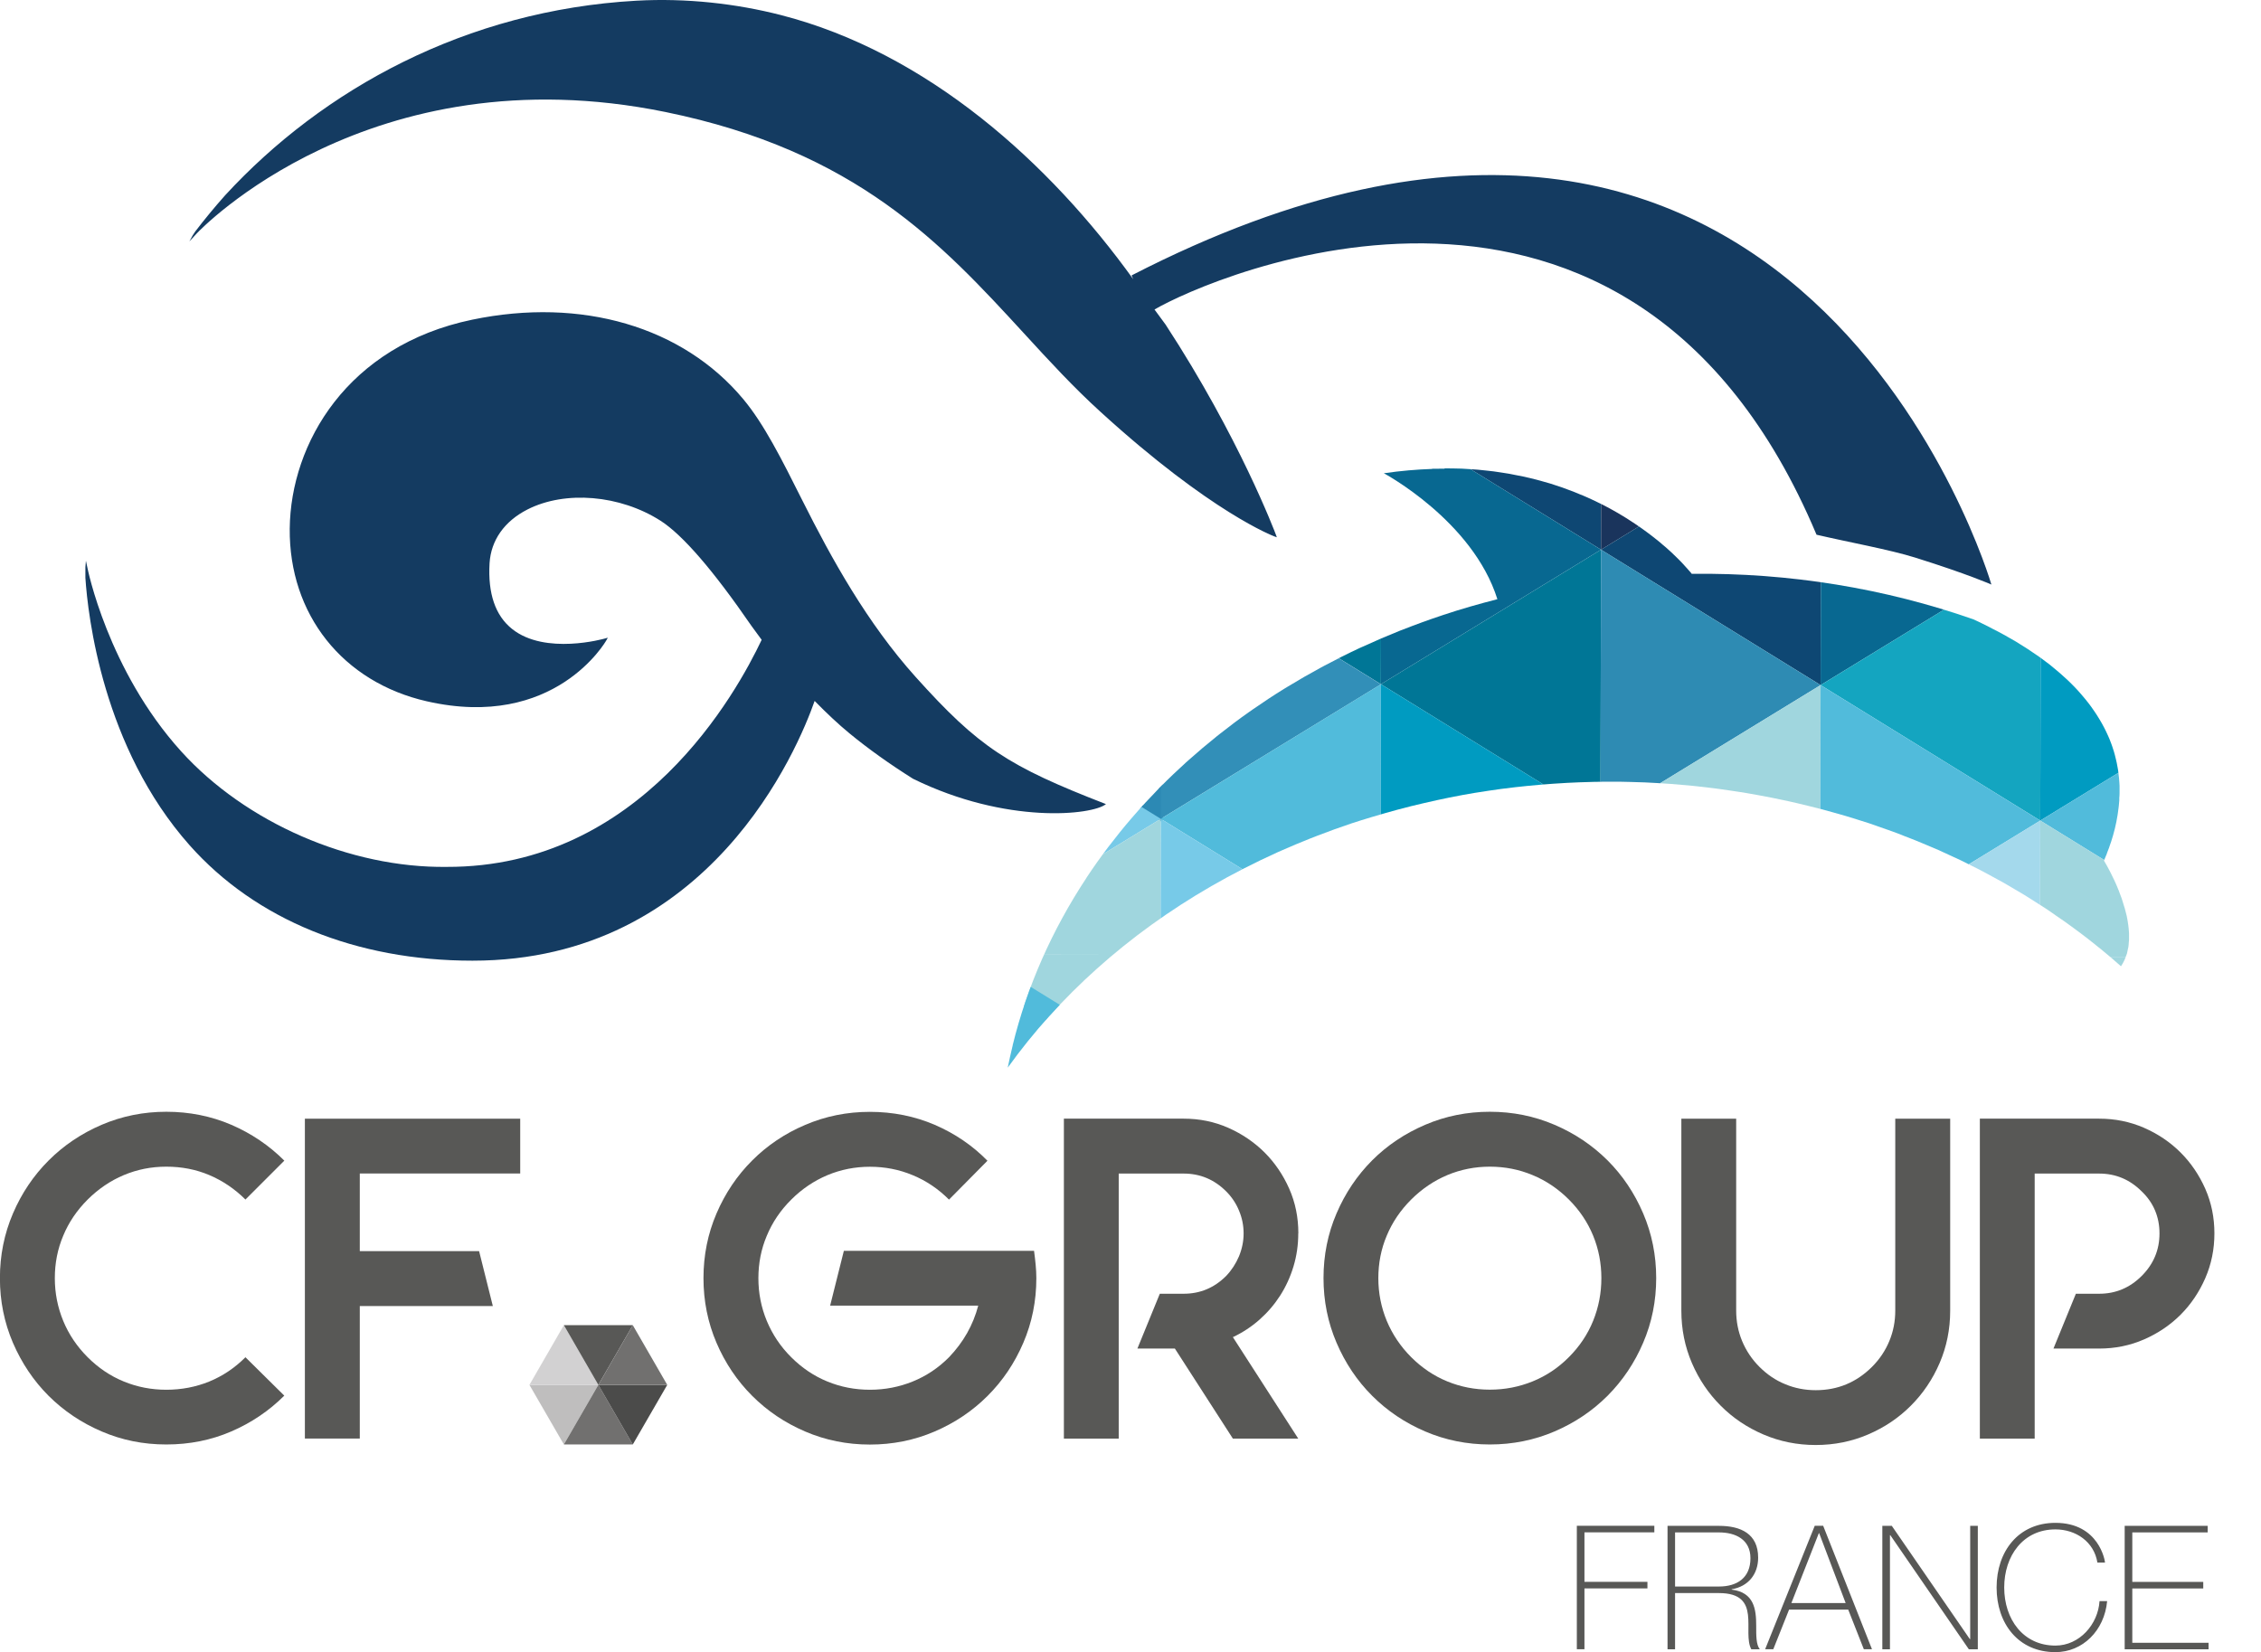 <?xml version="1.0" encoding="UTF-8"?>
<svg id="Calque_1" xmlns="http://www.w3.org/2000/svg" version="1.1" xmlns:xlink="http://www.w3.org/1999/xlink" viewBox="0 0 255.26 186.57">
  <!-- Generator: Adobe Illustrator 29.7.1, SVG Export Plug-In . SVG Version: 2.1.1 Build 8)  -->
  <defs>
    <style>
      .st0 {
        fill: #44b0d3;
      }

      .st1 {
        fill: #77cae8;
      }

      .st2 {
        fill: #63c4dd;
      }

      .st3 {
        fill: #0c5581;
      }

      .st4 {
        fill: #bfbebe;
      }

      .st5 {
        fill: #086891;
      }

      .st6 {
        fill: #11487b;
      }

      .st7 {
        fill: #49abcc;
      }

      .st8 {
        fill: #25719d;
      }

      .st9 {
        fill: #114779;
      }

      .st10 {
        fill: #134e81;
      }

      .st11 {
        fill: #4b4b4a;
      }

      .st12 {
        fill: #59b5d0;
      }

      .st13 {
        fill: #155387;
      }

      .st14 {
        fill: #2c89b4;
      }

      .st15, .st16 {
        fill: none;
      }

      .st17 {
        fill: #009bc1;
      }

      .st18 {
        fill: #47a8cb;
      }

      .st19 {
        fill: #68c1dc;
      }

      .st20 {
        fill: #71706f;
      }

      .st21 {
        fill: #44a9cb;
      }

      .st22 {
        fill: #328fb8;
      }

      .st23 {
        fill: #14a5c0;
      }

      .st24 {
        fill: #0e4773;
      }

      .st25 {
        fill: #143b61;
      }

      .st26 {
        fill: #a0d6de;
      }

      .st27 {
        fill: #196191;
      }

      .st28 {
        fill: #88cfe4;
      }

      .st29 {
        fill: #1a5e90;
      }

      .st30 {
        fill: #173d6e;
      }

      .st31 {
        fill: #007696;
      }

      .st32 {
        fill: #17598d;
      }

      .st33 {
        fill: #4eadcc;
      }

      .st34 {
        fill: #51bbdb;
      }

      .st35 {
        fill: #1a345c;
      }

      .st36 {
        fill: #d2d1d2;
      }

      .st37 {
        fill: #44a7ca;
      }

      .st38 {
        fill: #143f6f;
      }

      .st39 {
        fill: #135287;
      }

      .st40 {
        fill: #155989;
      }

      .st16 {
        stroke: #2c89b4;
        stroke-miterlimit: 10;
        stroke-width: .46px;
      }

      .st41 {
        fill: #3290b8;
      }

      .st42 {
        fill: #585856;
      }

      .st43 {
        fill: #135585;
      }

      .st44 {
        fill: #2e8bb3;
      }

      .st45 {
        clip-path: url(#clippath);
      }

      .st46 {
        fill: #a4d9ec;
      }

      .st47 {
        fill: #4da9cf;
      }

      .st48 {
        fill: #13487e;
      }
    </style>
    <clipPath id="clippath">
      <path class="st15" d="M114.32,118.07h0s0,0,0,0ZM163.1,52.92c-.31,0-.61,0-.92.01h-.51s.05.02.05.02c-1.75.06-3.58.21-5.49.49,0,0,10.04,5.36,12.82,14.22-2.06.53-4.11,1.11-6.14,1.79-1.57.52-3.1,1.08-4.6,1.67l-.22.08c-1.45.58-2.87,1.19-4.26,1.83l-.34.15c-1.35.63-2.68,1.3-3.97,1.99l-.41.22c-1.27.69-2.51,1.4-3.72,2.14l-.43.26c-1.2.74-2.36,1.51-3.5,2.3l-.43.3c-1.13.79-2.22,1.62-3.29,2.46l-.39.31c-1.06.85-2.1,1.73-3.1,2.62l-.35.31c-1,.91-1.98,1.84-2.91,2.79l-.29.29c-.94.97-1.86,1.96-2.73,2.97l-.21.24c-.89,1.03-1.74,2.09-2.56,3.16l-.13.17c-.83,1.1-1.63,2.22-2.38,3.36l-.04.07c-3.89,5.9-6.7,12.26-8.32,18.88v.03s0,0,0,0c-.2.83-.39,1.67-.56,2.51,5.74-8,13.51-15.03,22.99-20.5,2.37-1.36,4.84-2.63,7.42-3.8l.48-.21c1.04-.46,2.11-.91,3.19-1.34.3-.12.59-.24.9-.35,1.25-.48,2.53-.95,3.82-1.38.76-.25,1.51-.48,2.27-.71.52-.16,1.04-.31,1.57-.46.44-.13.89-.25,1.33-.37.53-.14,1.05-.28,1.58-.41.45-.11.89-.22,1.34-.32.53-.12,1.06-.24,1.59-.36.44-.1.89-.19,1.33-.28.53-.11,1.07-.21,1.6-.31.44-.08.89-.16,1.33-.23.54-.09,1.07-.17,1.61-.25.44-.07.89-.13,1.33-.19.54-.07,1.08-.14,1.62-.2.44-.05.88-.1,1.32-.14.54-.05,1.08-.11,1.62-.15.44-.04.88-.07,1.32-.1.54-.04,1.08-.07,1.62-.1.44-.02.88-.04,1.32-.06.54-.02,1.08-.04,1.61-.05.44,0,.88-.01,1.32-.02.53,0,1.07,0,1.61,0,.44,0,.88.01,1.32.03.53.01,1.06.03,1.59.05.44.02.88.04,1.32.07.53.03,1.06.06,1.58.1.44.03.87.07,1.31.11.53.04,1.05.09,1.58.15.43.04.87.1,1.3.15.52.06,1.04.12,1.56.2.43.06.87.12,1.3.19.52.08,1.03.15,1.54.24.43.07.87.15,1.3.23.51.09,1.01.19,1.52.29.43.09.86.18,1.3.27.5.11,1,.21,1.49.33.43.1.86.21,1.29.31.49.12.99.24,1.47.37.43.12.86.23,1.28.35.48.14.97.27,1.45.41.42.13.85.26,1.27.39.47.15.95.3,1.42.45.42.14.84.29,1.26.44.46.16.93.32,1.39.49.42.15.84.31,1.25.48.45.17.91.35,1.36.53.42.17.83.34,1.25.52.44.19.88.37,1.32.56.42.19.83.38,1.24.57.43.2.86.39,1.28.59.41.2.82.41,1.22.61.42.21.83.41,1.24.63.41.21.81.44,1.22.66.4.22.8.43,1.19.65.41.23.81.47,1.21.71.38.23.77.45,1.15.68.4.25.8.51,1.2.76.37.23.74.46,1.1.7.41.27.82.55,1.22.84.34.23.68.46,1.02.7.43.3.84.62,1.26.92l.54.4c.56.42,1.12.86,1.67,1.3l.08.07c.2.16.4.31.59.47.74.61,1.48,1.23,2.19,1.87.15-.22.28-.45.39-.69l.03-.07h0s.09-.24.09-.24l.16-.42.04-.18h0s.06-.28.06-.28l.07-.32.03-.3h0s.02-.28.02-.28l.02-.2h0v-.51s0-.22,0-.22c-.03-.64-.12-1.28-.25-1.91v-.02c-.07-.3-.15-.6-.23-.9l-.06-.18c-.07-.25-.14-.48-.22-.72l-.07-.22c-.08-.22-.16-.43-.24-.64l-.08-.22c-.08-.2-.16-.39-.24-.58l-.09-.21-.21-.46c-.61-1.3-1.14-2.16-1.14-2.16.11-.26.22-.52.33-.79v-.02s0,0,0,0h0s0,0,0,0l.07-.19.17-.44.09-.27.15-.43.09-.29.13-.43.09-.34.11-.41.1-.45.07-.32c.05-.26.1-.52.14-.78l.03-.21c.03-.2.06-.4.08-.6l.03-.26c.02-.19.04-.37.05-.56v-.28c.02-.18.03-.36.03-.55v-.31c0-.18,0-.36,0-.54l-.02-.32-.04-.53-.04-.33c-.02-.18-.04-.35-.06-.53l-.06-.34-.1-.53-.08-.35-.13-.53-.1-.36-.17-.53-.13-.37-.2-.52-.16-.37-.24-.52-.19-.38-.28-.52-.22-.38-.32-.52-.25-.38-.36-.52-.28-.38-.41-.52-.32-.38-.45-.52-.35-.38-.5-.51-.39-.38c-.18-.17-.37-.34-.56-.51l-.43-.38c-.2-.17-.4-.34-.61-.51l-.46-.38c-.22-.17-.44-.34-.67-.5l-.5-.37c-.24-.17-.49-.34-.74-.5-.18-.12-.35-.24-.53-.36-.26-.17-.54-.34-.81-.51-.19-.12-.37-.24-.56-.35-.29-.17-.6-.34-.91-.52-.19-.11-.37-.22-.57-.32-.34-.19-.71-.38-1.07-.56l-.51-.27c-.55-.28-1.11-.55-1.69-.82-9.97-3.5-20.81-5.29-31.83-5.15l-.03-.04-.12-.15-.16-.18-.15-.17-.19-.21-.18-.2-.21-.23-.21-.22-.25-.25-.24-.24-.28-.27-.27-.26-.32-.29-.3-.27-.37-.31-.31-.27c-.19-.16-.39-.32-.6-.48l-.45-.35-.48-.36-.4-.29-.47-.33-.44-.3-.49-.32-.48-.31-.51-.31-.52-.31c-.18-.1-.36-.21-.55-.31-.18-.1-.37-.2-.55-.3-.19-.1-.38-.2-.58-.3-.19-.1-.39-.19-.59-.29-.2-.1-.4-.19-.61-.29-.2-.1-.41-.19-.62-.28-.21-.1-.43-.18-.65-.27-.22-.09-.43-.18-.65-.27-.23-.09-.46-.17-.69-.26-.22-.08-.44-.17-.67-.25-.25-.09-.5-.16-.75-.25-.23-.07-.44-.15-.68-.22-.29-.09-.58-.17-.88-.25-.21-.06-.41-.12-.62-.17-.5-.13-1-.25-1.52-.36-.22-.05-.44-.08-.66-.13-.32-.06-.64-.13-.97-.19-.25-.04-.5-.08-.76-.12-.31-.05-.62-.1-.94-.14-.27-.03-.54-.06-.81-.09-.32-.04-.63-.07-.96-.1-.28-.02-.57-.04-.86-.06-.32-.02-.64-.04-.98-.06-.3,0-.6-.02-.9-.02-.31,0-.62-.01-.93-.01h-.09Z"/>
    </clipPath>
  </defs>
  <g class="st45">
    <polygon class="st37" points="56.71 107.69 56.76 107.69 56.71 107.66 56.71 107.69"/>
    <polygon class="st10" points="56.68 45.1 56.68 46.58 59.08 45.1 56.68 45.1"/>
    <polygon class="st35" points="81.5 45.15 59.08 45.1 56.67 46.58 81.47 61.87 81.5 45.15"/>
    <polygon class="st3" points="56.67 46.58 56.61 77.07 81.47 61.87 56.67 46.58"/>
    <polygon class="st23" points="81.47 61.87 56.62 77.07 81.41 92.37 81.47 61.87"/>
    <polygon class="st31" points="56.62 77.07 56.56 107.56 81.41 92.37 56.62 77.07"/>
    <polygon class="st26" points="56.56 107.56 56.71 107.66 56.76 107.69 81.38 107.74 81.41 92.37 56.56 107.56"/>
    <polygon class="st39" points="106.32 45.19 103.91 45.19 106.32 46.67 106.32 45.19"/>
    <polygon class="st24" points="106.32 46.67 103.91 45.19 81.5 45.15 81.47 61.87 106.32 46.67"/>
    <polygon class="st24" points="106.32 46.67 81.47 61.87 106.26 77.17 106.32 46.67"/>
    <polygon class="st17" points="81.47 61.87 81.41 92.37 106.26 77.17 81.47 61.87"/>
    <polygon class="st0" points="81.41 92.37 106.2 107.66 106.26 77.17 81.41 92.37"/>
    <polygon class="st19" points="81.41 92.37 81.38 107.74 106 107.79 106.2 107.66 81.41 92.37"/>
    <polygon class="st12" points="105.99 107.79 106.2 107.79 106.2 107.66 105.99 107.79"/>
    <polygon class="st32" points="108.73 45.2 106.32 45.2 106.32 46.67 108.73 45.2"/>
    <polygon class="st24" points="131.11 61.97 131.14 45.24 108.73 45.2 106.32 46.67 131.11 61.97"/>
    <polygon class="st35" points="131.11 61.97 106.32 46.67 106.26 77.17 131.11 61.97"/>
    <polygon class="st14" points="106.26 77.17 131.05 92.46 131.11 61.97 106.26 77.17"/>
    <polygon class="st16" points="106.26 77.17 131.05 92.46 131.11 61.97 106.26 77.17"/>
    <polygon class="st1" points="106.2 107.66 131.05 92.46 106.26 77.17 106.2 107.66"/>
    <polygon class="st26" points="106.2 107.66 106.4 107.79 131.02 107.83 131.05 92.46 106.2 107.66"/>
    <polygon class="st33" points="106.2 107.79 106.4 107.79 106.2 107.66 106.2 107.79"/>
    <polygon class="st27" points="155.96 45.29 153.56 45.29 155.96 46.77 155.96 45.29"/>
    <polygon class="st35" points="155.96 46.77 153.56 45.29 131.14 45.24 131.11 61.97 155.96 46.77"/>
    <polygon class="st31" points="155.96 46.77 131.11 61.97 155.9 77.26 155.96 46.77"/>
    <polygon class="st22" points="131.11 61.97 131.05 92.46 155.9 77.27 131.11 61.97"/>
    <polygon class="st34" points="131.05 92.46 155.84 107.76 155.9 77.26 131.05 92.46"/>
    <polygon class="st1" points="131.05 92.46 131.02 107.83 155.64 107.88 155.84 107.76 131.05 92.46"/>
    <polygon class="st28" points="155.64 107.88 155.84 107.88 155.84 107.76 155.64 107.88"/>
    <polygon class="st29" points="158.37 45.3 155.96 45.29 155.96 46.77 158.37 45.3"/>
    <polygon class="st24" points="180.75 62.07 180.78 45.34 158.37 45.3 155.96 46.77 180.75 62.07"/>
    <polygon class="st5" points="180.75 62.07 155.96 46.77 155.9 77.26 180.75 62.07"/>
    <polygon class="st31" points="155.9 77.26 180.69 92.56 180.75 62.07 155.9 77.26"/>
    <polygon class="st17" points="155.84 107.76 180.69 92.56 155.9 77.26 155.84 107.76"/>
    <polygon class="st46" points="155.84 107.76 156.05 107.88 180.66 107.93 180.69 92.56 155.84 107.76"/>
    <polygon class="st2" points="155.84 107.88 156.05 107.88 155.84 107.76 155.84 107.88"/>
    <polygon class="st40" points="205.61 45.39 203.2 45.38 205.6 46.87 205.61 45.39"/>
    <polygon class="st35" points="205.6 46.87 203.2 45.38 180.78 45.34 180.75 62.07 205.6 46.87"/>
    <polygon class="st24" points="205.6 46.87 180.75 62.07 205.54 77.36 205.6 46.87"/>
    <polygon class="st44" points="180.75 62.07 180.69 92.56 205.54 77.36 180.75 62.07"/>
    <polygon class="st26" points="180.69 92.56 205.49 107.86 205.54 77.36 180.69 92.56"/>
    <polygon class="st26" points="180.69 92.56 180.66 107.93 205.28 107.98 205.49 107.86 180.69 92.56"/>
    <polygon class="st7" points="205.28 107.98 205.49 107.98 205.49 107.86 205.28 107.98"/>
    <polygon class="st43" points="208.01 45.39 205.61 45.39 205.6 46.87 208.01 45.39"/>
    <polygon class="st24" points="230.4 62.16 230.43 45.44 208.01 45.39 205.6 46.87 230.4 62.16"/>
    <polygon class="st5" points="230.4 62.16 205.6 46.87 205.54 77.36 230.4 62.16"/>
    <polygon class="st23" points="205.54 77.36 230.34 92.66 230.4 62.16 205.54 77.36"/>
    <polygon class="st34" points="205.49 107.86 230.34 92.66 205.54 77.36 205.49 107.86"/>
    <polygon class="st46" points="205.49 107.86 205.69 107.98 230.31 108.03 230.34 92.66 205.49 107.86"/>
    <polygon class="st21" points="205.48 107.98 205.69 107.98 205.48 107.86 205.48 107.98"/>
    <polygon class="st24" points="255.25 46.96 252.84 45.48 230.43 45.44 230.4 62.16 255.25 46.96"/>
    <polygon class="st24" points="255.25 46.96 230.4 62.16 255.19 77.46 255.25 46.96"/>
    <polygon class="st17" points="230.4 62.16 230.34 92.66 255.19 77.46 230.4 62.16"/>
    <polygon class="st34" points="230.34 92.66 255.13 107.95 255.19 77.46 230.34 92.66"/>
    <polygon class="st26" points="230.34 92.66 230.31 108.03 254.92 108.08 255.13 107.95 230.34 92.66"/>
    <polygon class="st38" points="56.57 168.92 56.6 153.77 56.45 153.67 56.42 170.4 56.57 170.4 56.57 168.92"/>
    <polygon class="st48" points="56.6 153.58 56.45 153.67 56.6 153.77 56.6 153.58"/>
    <polygon class="st13" points="56.63 138.43 56.66 123.27 56.51 123.18 56.45 153.67 56.6 153.58 56.63 138.43"/>
    <polygon class="st8" points="56.66 123.09 56.51 123.18 56.66 123.28 56.66 123.09"/>
    <polygon class="st24" points="230.35 154.01 230.32 170.74 252.73 170.78 255.15 169.31 230.35 154.01"/>
    <polygon class="st35" points="230.35 154.01 255.15 169.31 255.2 138.82 230.35 154.01"/>
    <polygon class="st14" points="255.2 138.82 230.41 123.52 230.35 154.01 255.2 138.82"/>
    <polygon class="st1" points="255.26 108.32 230.41 123.52 255.2 138.82 255.26 108.32"/>
    <polygon class="st26" points="255.13 108.2 254.92 108.08 230.3 108.03 230.27 123.4 255.13 108.2"/>
    <polygon class="st27" points="205.5 170.69 207.9 170.69 205.5 169.21 205.5 170.69"/>
    <polygon class="st35" points="205.5 169.21 207.91 170.7 230.32 170.74 230.35 154.01 205.5 169.21"/>
    <polygon class="st31" points="205.5 169.21 230.35 154.01 205.56 138.72 205.5 169.21"/>
    <polygon class="st22" points="230.35 154.01 230.41 123.52 205.56 138.72 230.35 154.01"/>
    <polygon class="st34" points="230.41 123.52 205.62 108.22 205.56 138.72 230.41 123.52"/>
    <polygon class="st1" points="230.28 123.39 230.31 108.02 205.69 107.97 205.49 108.1 230.28 123.39"/>
    <polygon class="st28" points="205.83 108.1 205.62 108.1 205.62 108.22 205.83 108.1"/>
    <polygon class="st29" points="203.09 170.69 205.5 170.69 205.5 169.21 203.09 170.69"/>
    <polygon class="st24" points="180.71 153.92 180.68 170.64 203.09 170.69 205.5 169.21 180.71 153.92"/>
    <polygon class="st5" points="180.71 153.92 205.5 169.21 205.56 138.72 180.71 153.92"/>
    <polygon class="st41" points="205.56 138.72 180.77 123.42 180.71 153.92 205.56 138.72"/>
    <polygon class="st34" points="205.62 108.22 180.77 123.42 205.56 138.72 205.62 108.22"/>
    <polygon class="st46" points="205.62 108.22 205.42 108.1 180.8 108.05 180.77 123.42 205.62 108.22"/>
    <polygon class="st2" points="205.62 108.1 205.42 108.1 205.62 108.22 205.62 108.1"/>
    <polygon class="st40" points="155.85 170.59 158.26 170.6 155.86 169.11 155.85 170.59"/>
    <polygon class="st35" points="155.86 169.12 158.26 170.6 180.68 170.64 180.71 153.92 155.86 169.12"/>
    <polygon class="st24" points="155.86 169.12 180.71 153.92 155.92 138.62 155.86 169.12"/>
    <polygon class="st44" points="180.71 153.92 180.77 123.42 155.92 138.62 180.71 153.92"/>
    <polygon class="st26" points="180.77 123.42 155.98 108.13 155.92 138.62 180.77 123.42"/>
    <polygon class="st26" points="180.77 123.42 180.8 108.05 156.18 108 155.98 108.13 180.77 123.42"/>
    <polygon class="st7" points="156.18 108 155.98 108 155.98 108.13 156.18 108"/>
    <polygon class="st43" points="153.45 170.59 155.85 170.59 155.86 169.12 153.45 170.59"/>
    <polygon class="st24" points="131.07 153.82 131.03 170.54 153.45 170.59 155.86 169.12 131.07 153.82"/>
    <polygon class="st5" points="131.07 153.82 155.86 169.12 155.92 138.62 131.07 153.82"/>
    <polygon class="st23" points="155.92 138.62 131.13 123.32 131.07 153.82 155.92 138.62"/>
    <polygon class="st34" points="155.98 108.13 131.13 123.33 155.92 138.62 155.98 108.13"/>
    <polygon class="st46" points="155.9 108.01 155.7 107.88 131.08 107.83 131.05 123.2 155.9 108.01"/>
    <polygon class="st21" points="155.98 108 155.77 108 155.98 108.13 155.98 108"/>
    <polygon class="st6" points="106.21 170.5 108.62 170.5 106.21 169.02 106.21 170.5"/>
    <polygon class="st24" points="106.22 169.02 108.62 170.5 131.03 170.55 131.07 153.82 106.22 169.02"/>
    <polygon class="st24" points="106.22 169.02 131.07 153.82 106.27 138.52 106.22 169.02"/>
    <polygon class="st17" points="131.07 153.82 131.13 123.32 106.27 138.52 131.07 153.82"/>
    <polygon class="st26" points="131.04 123.2 131.07 107.83 106.45 107.78 106.25 107.9 131.04 123.2"/>
    <polygon class="st18" points="106.54 107.9 106.33 107.9 106.33 108.03 106.54 107.9"/>
    <polygon class="st9" points="103.8 170.49 106.21 170.5 106.22 169.02 103.8 170.49"/>
    <polygon class="st24" points="81.42 153.72 81.39 170.45 103.8 170.49 106.21 169.02 81.42 153.72"/>
    <polygon class="st5" points="81.42 153.72 106.21 169.02 106.27 138.52 81.42 153.72"/>
    <polygon class="st35" points="106.27 138.52 81.48 123.23 81.42 153.72 106.27 138.52"/>
    <polygon class="st17" points="106.33 108.03 81.48 123.23 106.27 138.52 106.33 108.03"/>
    <polygon class="st47" points="106.33 107.9 106.13 107.9 106.33 108.03 106.33 107.9"/>
    <polygon class="st30" points="56.57 170.4 58.98 170.4 56.57 168.92 56.57 170.4"/>
    <polygon class="st35" points="56.57 168.92 58.98 170.4 81.39 170.45 81.42 153.72 56.57 168.92"/>
    <polygon class="st3" points="56.63 138.43 56.6 153.58 56.6 153.77 56.57 168.92 81.42 153.72 56.63 138.43"/>
    <polygon class="st31" points="81.48 123.23 56.63 138.43 81.42 153.72 81.48 123.23"/>
    <polygon class="st5" points="56.63 138.43 81.48 123.23 56.69 107.93 56.66 123.08 56.66 123.27 56.63 138.43"/>
    <polygon class="st1" points="106.33 108.03 106.13 107.9 56.9 107.81 56.69 107.93 81.48 123.23 106.33 108.03"/>
    <polygon class="st34" points="132.52 121.41 107.73 106.11 107.67 136.61 132.52 121.41"/>
  </g>
  <g>
    <path class="st25" d="M20.45,84.84c-8.3-9.18-10.58-20.7-10.6-20.82l-.15-.7-.06.72v1.2c.28,4.27,1.96,19.16,11.77,30.21,7.46,8.4,18.8,13.03,31.93,13.03,26.85,0,36.77-24.03,38.63-29.33,1.37,1.4,2.69,2.64,3.92,3.65,2.15,1.77,4.58,3.5,7.19,5.14,10.55,5.18,20.26,4.11,21.78,2.86-11.04-4.28-14.34-6.41-21.47-14.34-5.5-6.12-9.5-13.36-12.81-19.96-2.32-4.63-4.33-8.63-6.66-11.42-6.82-8.19-18.27-11.55-30.61-8.98-14.1,2.93-20.5,13.96-20.6,23.59-.09,9.68,5.98,17.34,15.47,19.5,14.46,3.3,20.22-6.78,20.28-6.89l.16-.29-.32.09c-.07.02-6.74,1.92-10.49-1.08-1.89-1.51-2.74-4-2.54-7.42.16-2.59,1.67-4.74,4.28-6.07,4.27-2.17,10.44-1.65,15.02,1.27,2.5,1.6,5.95,5.6,10.27,11.88l1.15,1.57c-2.81,5.92-13.61,25.71-35.56,25.64-10.92.14-22.69-4.99-29.98-13.05M224.82,66S203.4-7.82,127.75,31.1l.19.43c-9.42-13.1-23.21-25.59-39.82-29.84-4.97-1.27-10.59-1.93-16.28-1.61-19.23,1.08-35.39,9.99-46.42,21.97-1.23,1.38-2.35,2.75-3.37,4.08,0,0-.15.24-.29.44l-.38.69.88-.95c.19-.2,19.44-20.5,52.88-13.66,21.55,4.41,31.18,14.88,40.48,25.01,2.87,3.13,5.58,6.08,8.64,8.86,12.51,11.41,19.54,14.02,19.61,14.05l.28.1-.1-.28c-.1-.26-4.12-10.97-12.46-23.74-.05-.07-.74-1-1.25-1.7,6.13-3.6,53.66-24.71,74.74,25.43,3.55.83,8.26,1.68,11.16,2.59,5.93,1.86,8.59,3.04,8.59,3.04"/>
    <path class="st42" d="M240.73,185.5v-6.13h8.01v-.74h-8.01v-5.59h8.51v-.74h-9.37v13.94h9.47v-.74h-8.61ZM237.65,176.45c0-.2-.68-4.49-5.6-4.49-4.18,0-6.64,3.22-6.64,7.3s2.46,7.3,6.64,7.3c3.07,0,5.53-2.42,5.84-5.76h-.86c-.16,2.6-2.25,5.02-4.98,5.02-3.65,0-5.78-2.99-5.78-6.56s2.13-6.56,5.78-6.56c2.32,0,4.37,1.41,4.74,3.75h.86ZM212.51,186.24h.86v-12.89h.04l8.87,12.89h1.01v-13.94h-.86v12.79h-.04l-8.81-12.79h-1.07v13.94ZM204.88,172.29l-5.6,13.94h.92l1.78-4.47h6.68l1.76,4.47h.92l-5.51-13.94h-.94ZM202.24,181.02l3.1-7.89h.04l2.99,7.89h-6.13ZM189.11,179.15v-6.11h4.96c1.87,0,3.55.8,3.55,2.91,0,2.24-1.53,3.2-3.55,3.2h-4.96ZM188.25,186.24h.86v-6.35h4.96c4.92,0,2.58,4.41,3.65,6.35h.96c-.43-.53-.41-1.58-.41-2.66,0-1.84-.22-3.77-2.77-4.08v-.04c1.87-.31,2.99-1.7,2.99-3.57,0-2.7-1.97-3.59-4.41-3.59h-5.82v13.94ZM185.99,179.36v-.74h-7.11v-5.59h7.89v-.74h-8.75v13.94h.86v-6.87h7.11Z"/>
    <path class="st42" d="M32.1,157.59c-1.72,1.72-3.72,3.07-5.99,4.05-2.27.98-4.71,1.47-7.33,1.47s-5.02-.49-7.3-1.47c-2.29-.98-4.28-2.32-5.99-4.02-1.7-1.7-3.04-3.7-4.03-5.99-.98-2.29-1.47-4.72-1.47-7.3s.49-5.01,1.47-7.3c.98-2.29,2.32-4.28,4.03-5.99,1.7-1.7,3.7-3.05,5.99-4.03,2.29-.98,4.72-1.47,7.3-1.47s5.06.49,7.33,1.47c2.27.98,4.27,2.33,5.99,4.05l-4.39,4.39c-1.21-1.2-2.57-2.12-4.08-2.76-1.51-.64-3.13-.95-4.85-.95s-3.29.32-4.8.95c-1.52.64-2.87,1.56-4.08,2.76-1.21,1.21-2.13,2.56-2.76,4.08-.64,1.51-.95,3.11-.95,4.8s.32,3.3.95,4.83,1.56,2.9,2.76,4.1c1.2,1.2,2.56,2.12,4.08,2.74,1.51.62,3.11.93,4.8.93s3.34-.31,4.85-.93c1.51-.62,2.87-1.53,4.08-2.74l4.39,4.34Z"/>
    <polygon class="st42" points="40.62 132.51 40.62 141.28 54.09 141.28 55.64 147.48 40.62 147.48 40.62 162.44 34.42 162.44 34.42 126.32 58.73 126.32 58.73 132.51 40.62 132.51"/>
    <path class="st42" d="M116.92,142.78c.05.52.08,1.03.08,1.55,0,2.58-.49,5.02-1.47,7.3-.98,2.29-2.32,4.28-4.03,5.99-1.7,1.7-3.7,3.05-5.99,4.03-2.29.98-4.72,1.47-7.3,1.47s-5.02-.49-7.3-1.47c-2.29-.98-4.28-2.32-5.99-4.03-1.7-1.7-3.05-3.7-4.03-5.99-.98-2.29-1.47-4.72-1.47-7.3s.49-5.02,1.47-7.3c.98-2.29,2.32-4.28,4.03-5.99,1.7-1.7,3.7-3.05,5.99-4.02,2.29-.98,4.72-1.47,7.3-1.47s5.06.49,7.33,1.47c2.27.98,4.25,2.33,5.94,4.05l-4.34,4.39c-1.21-1.21-2.57-2.13-4.1-2.76-1.53-.64-3.14-.95-4.83-.95s-3.29.32-4.8.95c-1.51.64-2.87,1.55-4.08,2.76-1.21,1.2-2.13,2.56-2.76,4.08-.64,1.51-.95,3.11-.95,4.8s.32,3.3.95,4.82c.64,1.53,1.55,2.9,2.76,4.1,1.2,1.2,2.56,2.12,4.08,2.74,1.51.62,3.11.93,4.8.93s3.3-.31,4.83-.93c1.53-.62,2.9-1.53,4.1-2.74,1.62-1.69,2.72-3.63,3.3-5.83h-16.72l1.55-6.19h21.47c.07.52.13,1.03.18,1.55"/>
    <path class="st42" d="M146.57,139.27c0,1.31-.18,2.55-.54,3.74-.36,1.19-.86,2.28-1.5,3.28-.64,1-1.41,1.9-2.32,2.71-.91.81-1.92,1.47-3.02,1.99l7.38,11.46h-7.38l-6.55-10.17h-4.23l2.53-6.19h2.69c1.86,0,3.46-.67,4.8-2.01.62-.65,1.1-1.4,1.45-2.22.34-.83.52-1.69.52-2.58s-.17-1.75-.52-2.58c-.34-.83-.83-1.55-1.45-2.17-1.34-1.34-2.94-2.01-4.8-2.01h-7.33v29.93h-6.19v-36.13h13.52c1.79,0,3.46.34,5.03,1.03,1.56.69,2.93,1.62,4.1,2.78,1.17,1.17,2.1,2.54,2.79,4.1.69,1.56,1.03,3.24,1.03,5.03"/>
    <path class="st42" d="M168.2,125.54c2.58,0,5.01.49,7.3,1.47s4.28,2.32,5.99,4.02c1.7,1.7,3.04,3.7,4.02,5.99.98,2.29,1.47,4.72,1.47,7.3s-.49,5.02-1.47,7.3c-.98,2.29-2.32,4.28-4.02,5.99-1.7,1.7-3.7,3.05-5.99,4.03s-4.72,1.47-7.3,1.47-5.02-.49-7.3-1.47c-2.29-.98-4.28-2.32-5.99-4.03-1.7-1.7-3.04-3.7-4.02-5.99-.98-2.29-1.47-4.72-1.47-7.3s.49-5.02,1.47-7.3c.98-2.29,2.32-4.28,4.02-5.99,1.7-1.7,3.7-3.04,5.99-4.02,2.29-.98,4.72-1.47,7.3-1.47M168.2,131.74c-1.69,0-3.29.32-4.8.95-1.52.64-2.87,1.56-4.08,2.76-1.2,1.2-2.13,2.56-2.76,4.08-.64,1.51-.95,3.12-.95,4.8s.32,3.3.95,4.82c.64,1.53,1.56,2.9,2.76,4.1,1.2,1.2,2.56,2.12,4.08,2.74,1.51.62,3.11.93,4.8.93s3.29-.31,4.82-.93c1.53-.62,2.9-1.53,4.1-2.74,1.2-1.2,2.12-2.57,2.74-4.1.62-1.53.93-3.14.93-4.82s-.31-3.29-.93-4.8c-.62-1.51-1.53-2.87-2.74-4.08-1.2-1.2-2.57-2.13-4.1-2.76-1.53-.64-3.14-.95-4.82-.95"/>
    <path class="st42" d="M220.17,126.32v21.68c0,2.1-.4,4.07-1.19,5.91-.79,1.84-1.88,3.45-3.25,4.82-1.38,1.38-2.98,2.46-4.83,3.25-1.84.79-3.81,1.19-5.91,1.19s-4.07-.4-5.91-1.19c-1.84-.79-3.45-1.87-4.82-3.25-1.38-1.38-2.46-2.98-3.25-4.82-.79-1.84-1.19-3.81-1.19-5.91v-21.68h6.19v21.68c0,1.2.22,2.35.67,3.43.45,1.08,1.1,2.06,1.96,2.92.86.86,1.83,1.52,2.92,1.96,1.08.45,2.23.67,3.43.67,2.48,0,4.59-.88,6.35-2.63.86-.86,1.51-1.83,1.96-2.92.45-1.08.67-2.23.67-3.43v-21.68h6.19Z"/>
    <path class="st42" d="M242.05,127.35c1.58.69,2.96,1.62,4.13,2.79,1.17,1.17,2.1,2.54,2.79,4.1.69,1.57,1.03,3.24,1.03,5.03s-.34,3.48-1.03,5.06c-.69,1.58-1.62,2.96-2.79,4.13-1.17,1.17-2.55,2.1-4.13,2.79-1.58.69-3.27,1.03-5.06,1.03h-5.16l2.53-6.19h2.63c1.86,0,3.46-.67,4.8-2.01,1.34-1.34,2.01-2.94,2.01-4.8s-.67-3.47-2.01-4.75c-1.34-1.34-2.94-2.01-4.8-2.01h-7.28v29.93h-6.19v-36.13h13.47c1.79,0,3.47.34,5.06,1.03"/>
    <polygon class="st4" points="59.77 156.38 63.66 163.11 67.55 156.38 59.77 156.38"/>
    <polygon class="st20" points="71.44 163.11 67.55 156.38 63.66 163.11 71.44 163.11"/>
    <polygon class="st11" points="67.55 156.38 71.44 163.11 75.33 156.38 67.55 156.38"/>
    <polygon class="st36" points="67.55 156.38 63.66 149.64 59.77 156.38 67.55 156.38"/>
    <polygon class="st42" points="63.66 149.64 67.55 156.38 71.44 149.64 63.66 149.64"/>
    <polygon class="st20" points="75.33 156.38 71.44 149.64 67.55 156.38 75.33 156.38"/>
  </g>
</svg>